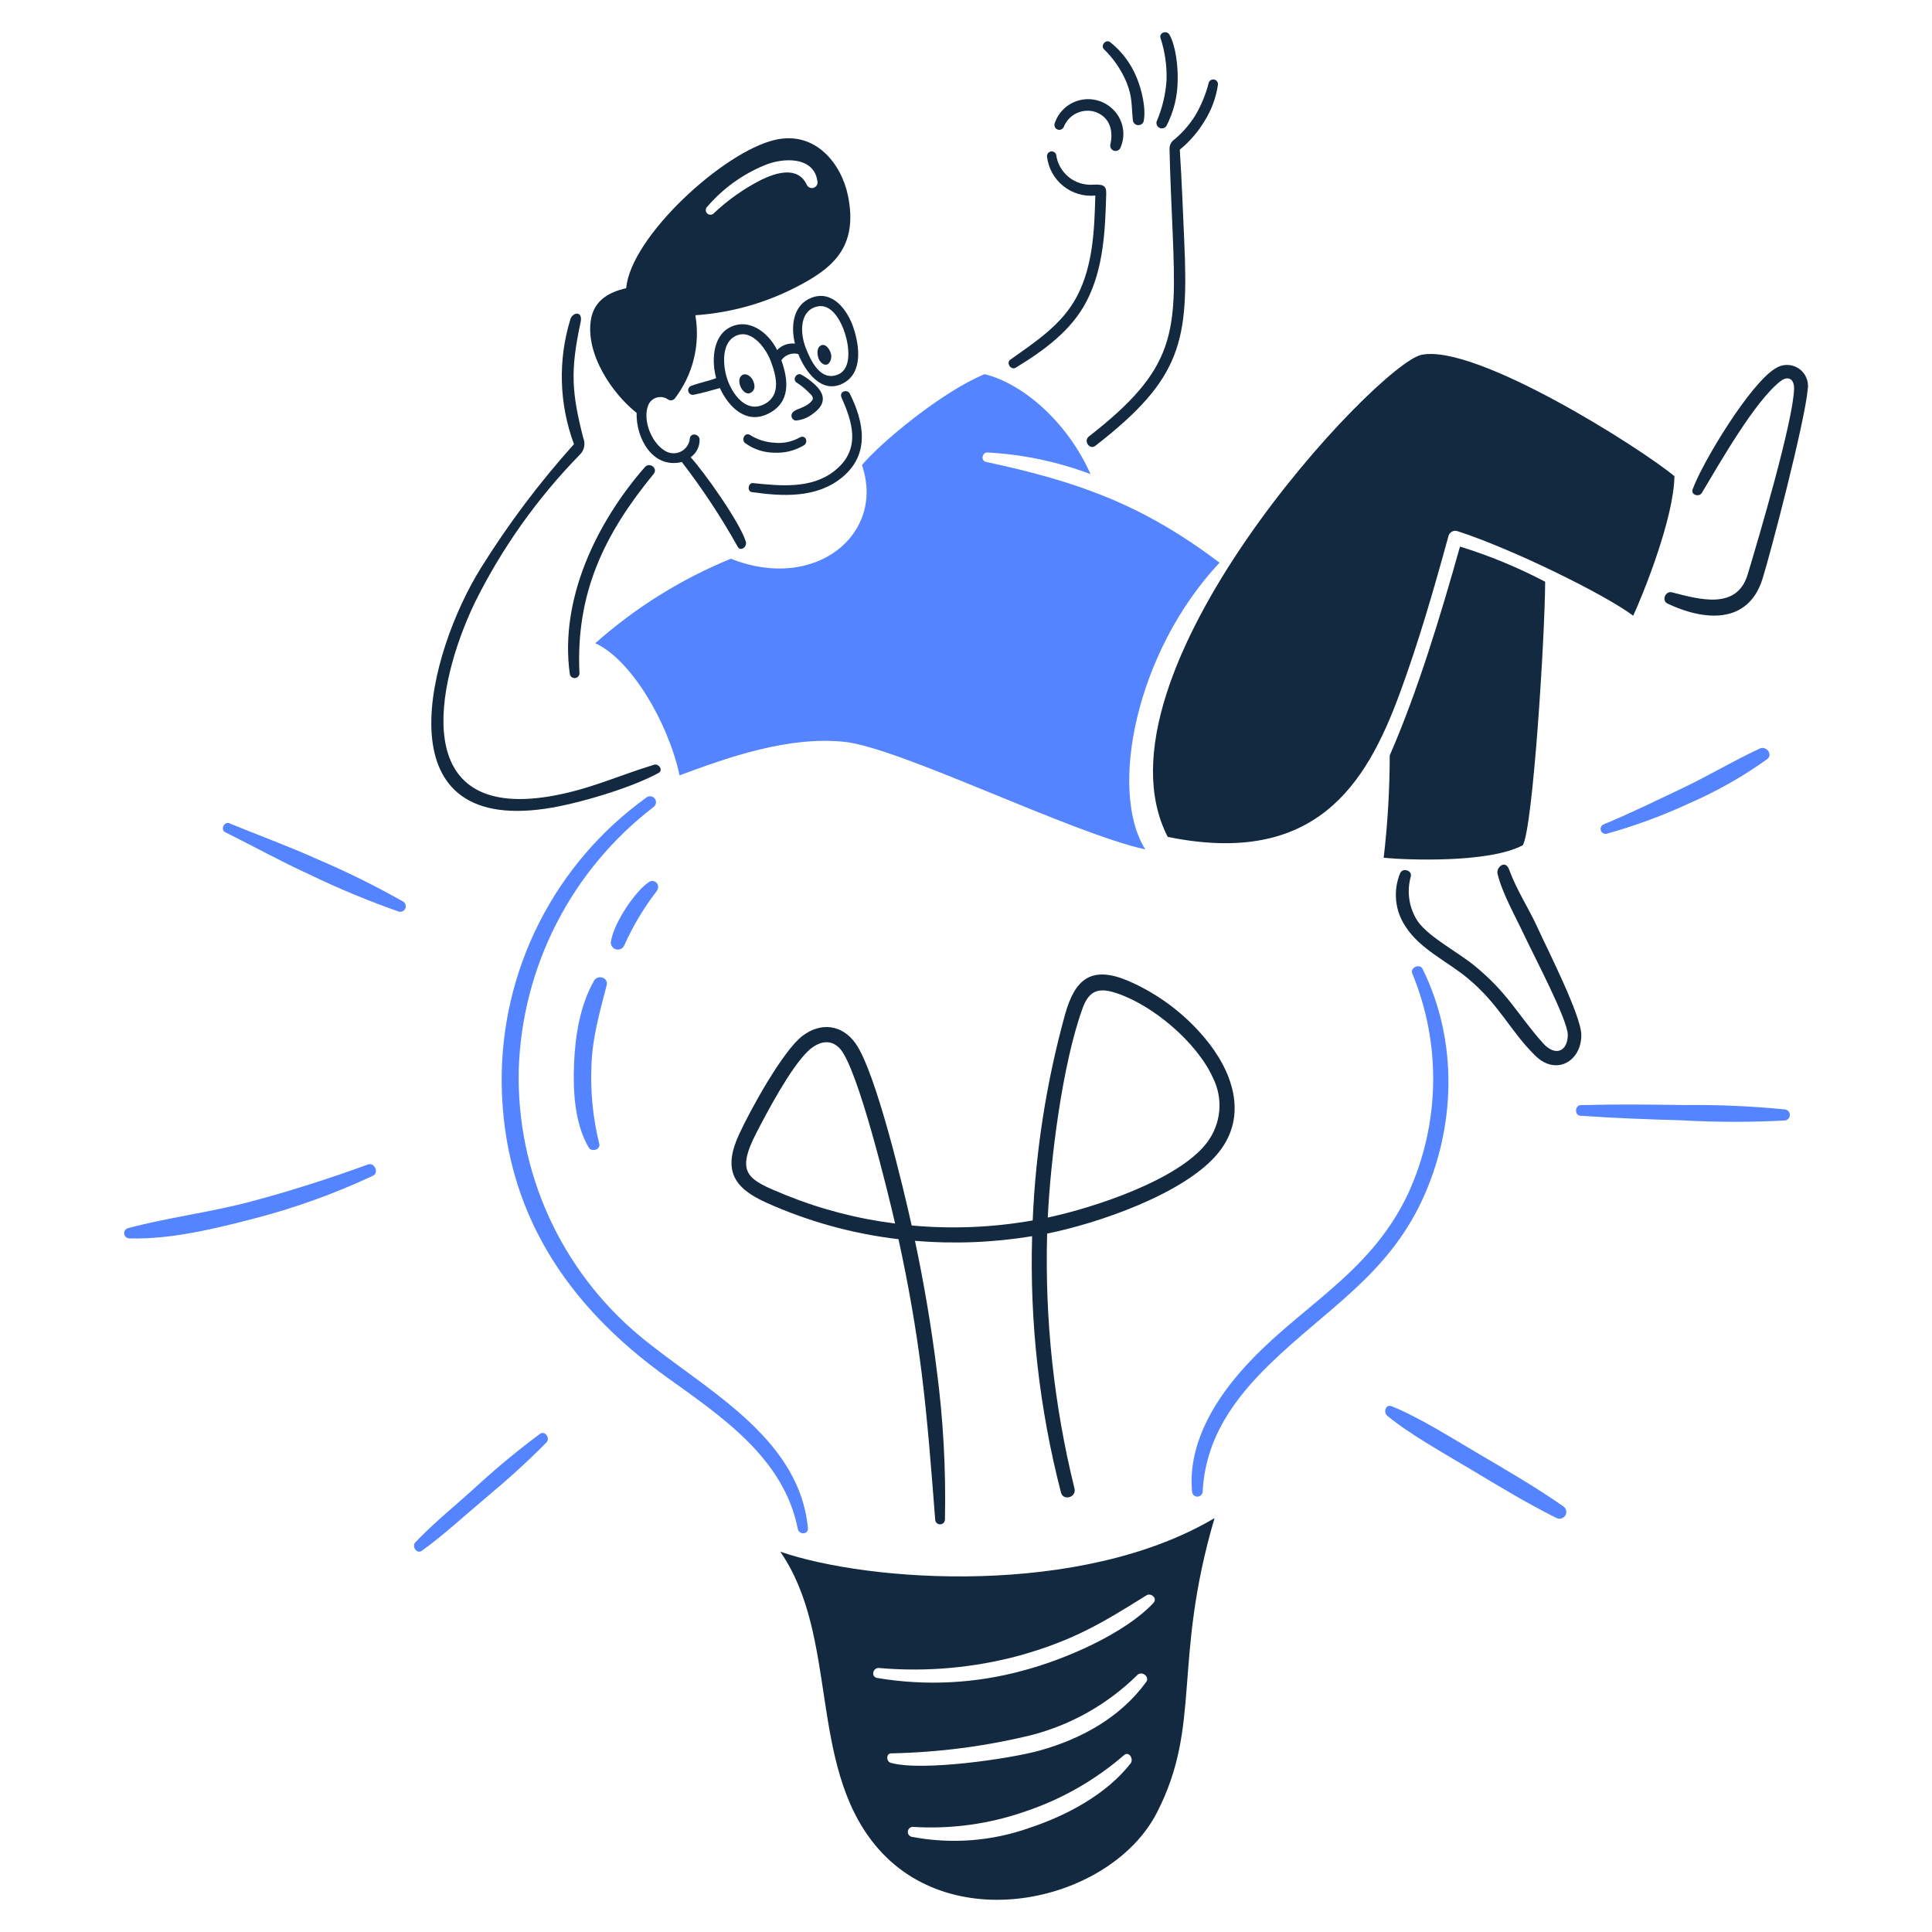 <?xml version="1.0" encoding="UTF-8"?> <svg xmlns="http://www.w3.org/2000/svg" width="705" height="705" viewBox="0 0 705 705" fill="none"> <path fill-rule="evenodd" clip-rule="evenodd" d="M199.395 526.362C192.329 533.565 184.79 540.289 177.049 546.758C169.409 553.141 162.056 560.038 153.972 565.864C152.092 567.224 150.12 564.303 151.596 562.759C158.543 555.474 166.512 549.129 173.921 542.347C181.283 535.588 188.988 529.213 197.008 523.249C198.873 521.867 200.904 524.826 199.395 526.362ZM134.26 424.934C120.038 430.104 105.569 434.769 90.926 438.613C76.18 442.486 60.973 444.345 46.608 448.183C46.181 448.327 45.819 448.619 45.586 449.005C45.353 449.391 45.264 449.847 45.336 450.293C45.408 450.738 45.635 451.143 45.977 451.437C46.319 451.731 46.754 451.894 47.205 451.898C62.369 452.316 78.163 448.429 92.752 444.648C107.655 440.791 122.169 435.562 136.107 429.028C138.415 427.935 136.66 424.062 134.26 424.934ZM147.185 329.028C137.122 323.332 126.749 318.2 116.116 313.657C105.184 308.722 94.642 304.934 83.686 300.422C81.825 299.656 80.335 302.755 82.163 303.662C92.644 308.872 102.343 314.273 113.122 319.203C123.651 324.277 134.455 328.759 145.484 332.631C145.945 332.766 146.439 332.733 146.878 332.536C147.317 332.339 147.671 331.992 147.876 331.557C148.081 331.123 148.124 330.629 147.998 330.165C147.871 329.702 147.583 329.298 147.185 329.028ZM221.384 359.48C222.089 356.697 218.094 355.52 216.771 357.863C211.62 366.936 209.886 377.967 209.472 388.258C209.068 398.226 209.676 409.908 214.811 418.718C215.88 420.554 219.17 419.477 218.698 417.459C216.334 407.966 215.371 398.178 215.84 388.406C216.2 378.421 218.928 369.079 221.384 359.48ZM236.828 321.844C231.717 325.259 224.138 336.605 222.994 343.265C222.82 343.882 222.885 344.542 223.175 345.114C223.465 345.686 223.959 346.128 224.559 346.353C225.159 346.578 225.822 346.57 226.417 346.33C227.011 346.089 227.494 345.634 227.769 345.055C230.846 338.133 234.725 331.595 239.326 325.576C241.58 322.852 238.76 320.561 236.828 321.844V321.844ZM233.087 487.2C219.014 475.382 207.772 460.556 200.191 443.816C192.61 427.075 188.884 408.846 189.285 390.474C189.858 371.813 194.577 353.513 203.099 336.901C211.622 320.29 223.734 305.784 238.558 294.434C238.994 294.088 239.28 293.588 239.358 293.037C239.435 292.486 239.298 291.926 238.975 291.473C238.651 291.021 238.166 290.71 237.619 290.604C237.073 290.499 236.507 290.608 236.039 290.909C219.47 302.775 206.004 318.459 196.783 336.633C187.562 354.807 182.856 374.936 183.065 395.315C183.667 441.946 206.87 476.371 243.251 502.512C263.226 516.873 286.021 532.026 291.12 557.895C291.569 560.179 295.054 560.022 294.819 557.589C291.555 523.745 256.228 506.599 233.087 487.2ZM519.099 353.553C518.074 351.49 514.467 353.062 515.353 355.224C520.638 368.012 523.229 381.753 522.961 395.587C522.694 409.422 519.575 423.052 513.799 435.627C499.448 466.029 472.731 477.285 452.295 500.994C442.002 512.937 433.495 528.019 434.99 544.307C435.021 544.806 435.243 545.273 435.61 545.613C435.977 545.952 436.46 546.137 436.96 546.129C437.46 546.121 437.937 545.921 438.293 545.571C438.649 545.22 438.856 544.745 438.872 544.246C439.864 524.823 450.387 510.371 463.432 497.702C484.013 477.696 506.152 465.427 518.951 437.923C531.262 411.464 532.167 379.918 519.099 353.553V353.553ZM539.384 530.39C529.984 524.861 517.731 517.12 507.847 513.155C505.628 512.265 504.7 515.372 506.239 516.641C514.436 523.401 527.166 530.461 536.514 536.07C546.812 542.248 557.072 548.488 567.826 553.855C568.38 554.18 569.039 554.277 569.664 554.125C570.289 553.973 570.829 553.584 571.172 553.04C571.515 552.496 571.632 551.84 571.5 551.211C571.367 550.582 570.995 550.029 570.462 549.67C560.456 542.683 549.9 536.571 539.384 530.395V530.39ZM651.491 404.851C639.169 403.629 626.789 403.09 614.408 403.239C601.877 403.037 589.354 402.926 576.826 403.267C574.657 403.326 574.476 406.978 576.674 407.135C589.013 408.016 601.377 408.465 613.745 408.813C626.268 409.525 638.82 409.542 651.345 408.865C651.824 408.804 652.265 408.575 652.591 408.219C652.916 407.862 653.104 407.402 653.122 406.92C653.14 406.438 652.985 405.965 652.686 405.586C652.387 405.207 651.964 404.946 651.491 404.851V404.851ZM586.189 304.271C596.62 301.363 606.797 297.611 616.619 293.052C626.566 288.71 636.03 283.337 644.856 277.02C647.075 275.321 644.537 272.053 642.184 273.141C632.549 277.594 623.434 283.105 613.843 287.657C604.657 292.016 594.287 297.085 584.974 300.911C584.605 301.123 584.322 301.458 584.176 301.858C584.03 302.257 584.029 302.696 584.174 303.096C584.319 303.496 584.601 303.833 584.969 304.046C585.338 304.259 585.769 304.335 586.189 304.262V304.271ZM445.036 205.336C417.139 184.32 394.069 175.9 359.778 168.544C357.799 168.119 358.387 165.043 360.321 165.111C373.191 165.804 385.879 168.466 397.942 173.005C389.423 153.845 373.119 139.921 359.282 136.533C343.723 142.925 321.315 161.548 314.538 169.708C323.191 195.088 297.303 216.125 266.699 203.881C248.582 211.295 231.851 221.723 217.218 234.725C230.227 240.6 243.796 263.546 247.981 282.928C266.443 276.043 287.868 268.645 308.017 270.687C328.166 272.729 390.398 303.843 417.943 309.965C404.468 288.608 414.406 237.928 445.036 205.317V205.336Z" fill="#5484FF"></path> <path fill-rule="evenodd" clip-rule="evenodd" d="M284.726 566.216C306.149 597.175 294.831 643.458 319.393 673.326C347.57 707.594 405.615 693.729 422.173 661.424C438.705 629.168 427.719 606.669 443.189 553.975C394.393 582.868 317.198 577.428 284.726 566.216ZM412.545 643.507C403.648 654.851 389.235 662.5 375.803 666.953C361.95 671.897 347.025 673.033 332.584 670.243C332.163 670.119 331.8 669.848 331.561 669.48C331.322 669.111 331.223 668.67 331.282 668.234C331.341 667.799 331.553 667.399 331.881 667.108C332.209 666.816 332.631 666.651 333.07 666.643C347.039 667.531 361.043 665.602 374.252 660.97C387.453 656.539 399.659 649.565 410.181 640.443C412.047 638.92 413.772 641.945 412.545 643.507ZM418.253 613.77C408.787 626.731 394.713 634.493 379.443 638.77C368.699 641.778 336.485 646.475 325.073 643.279C323.24 642.765 323.428 639.797 325.144 639.811C342.482 639.476 359.73 637.225 376.573 633.102C391.078 629.301 404.332 621.761 415.01 611.235C416.634 609.571 419.649 611.862 418.253 613.77V613.77ZM418.331 582.158C420.018 581.105 422.483 583.234 420.887 584.938C410.312 596.232 388.422 605.618 373.532 609.543C356.135 614.347 337.898 615.29 320.098 612.306C317.706 611.888 318.453 608.483 320.777 608.671C338.023 610.168 355.398 608.621 372.108 604.1C391.886 598.545 402.44 592.073 418.331 582.158V582.158ZM411.703 357.924C398.219 352.22 392.217 357.266 388.622 370.259C381.865 394.761 377.912 419.952 376.837 445.346C362.264 447.92 347.414 448.539 332.678 447.186C329.719 433.927 319.706 391.409 312.233 380.801C307.34 373.845 299.559 372.938 292.902 377.941C285.734 383.327 273.867 404.881 269.735 413.842C263.86 426.56 267.235 433.25 279.49 438.792C294.833 445.708 311.147 450.226 327.863 452.187C331.406 468.374 334.245 484.44 336.306 500.9C338.513 518.494 339.878 536.855 341.265 554.588C341.297 555.045 341.504 555.472 341.843 555.78C342.181 556.088 342.626 556.254 343.084 556.242C343.542 556.23 343.978 556.043 344.301 555.718C344.623 555.393 344.809 554.957 344.818 554.499C345.206 536.15 344.191 517.799 341.782 499.605C339.815 483.914 337.162 468.254 333.883 452.781C348.147 453.988 362.506 453.421 376.63 451.092C375.719 482.608 379.262 514.095 387.153 544.622C387.999 547.834 392.885 546.386 392.088 543.172C384.585 512.752 381.229 481.457 382.11 450.138C400.205 446.53 432.482 435.669 444.634 420.607C455.601 407.013 449.755 390.732 439.431 378.542C431.901 369.625 422.411 362.568 411.703 357.924V357.924ZM286.749 436.103C272.767 430.4 268.238 428.407 276.13 413.153C280.334 405.029 288.378 389.949 294.617 383.778C298.072 380.368 302.758 378.608 306.475 382.62C313.055 389.745 324.175 435.807 326.626 446.469C312.942 444.753 299.537 441.269 286.749 436.103V436.103ZM440.51 416.833C430.367 430.492 399.096 440.745 382.343 444.288C383.323 423.451 387.618 388.314 395.061 367.88C397.411 361.456 400.823 360.243 407.281 362.356C420.852 366.807 436.858 380.512 442.637 393.35C444.498 397.075 445.285 401.246 444.91 405.394C444.534 409.542 443.01 413.503 440.51 416.833V416.833ZM296.253 108.598C289.424 111.134 288.474 118.886 290.07 125.375C288.88 125.248 287.677 125.393 286.551 125.8C285.426 126.208 284.408 126.866 283.574 127.725C280.395 121.26 273.037 115.65 265.931 119.685C259.945 123.083 259.673 132.11 261.339 137.968C258.519 139.096 255.057 139.698 252.068 140.863C251.705 141.041 251.418 141.343 251.258 141.714C251.097 142.085 251.075 142.5 251.194 142.887C251.313 143.273 251.565 143.604 251.907 143.82C252.248 144.036 252.655 144.124 253.055 144.067C256.018 143.521 259.659 142.422 262.69 141.604C265.853 148.499 272.297 155.053 280.447 150.905C288.559 146.778 287.708 138.737 285.128 131.442C285.806 130.48 286.763 129.75 287.87 129.35C288.976 128.95 290.179 128.901 291.315 129.207C293.759 135.418 299.634 143.763 307.333 140.039C315.032 136.314 313.617 126.174 311.448 119.636C309.279 113.098 303.813 105.794 296.253 108.598ZM278.997 147.434C272.332 150.959 267.345 143.958 265.449 138.537C263.877 134.034 263.118 126.018 267.66 123.039C273.606 119.138 279.33 126.745 281.187 131.6C283.257 137.019 285.175 144.172 278.997 147.434ZM305.834 136.643C299.439 139.329 295.924 131.748 294.041 127.008C292.086 122.089 291.522 114.043 297.503 112.034C303.43 110.041 307.016 117.41 308.409 121.904C309.857 126.585 310.823 134.547 305.834 136.643ZM274.738 138.774C275.608 140.687 275.498 142.09 274.391 143.004C272.908 144.247 271.425 143.239 270.49 141.637C269.839 140.52 269.138 137.931 270.866 136.857C272.337 135.952 274.156 137.494 274.738 138.774ZM303.173 128.951C303.383 129.617 303.406 130.326 303.24 131.004C303.074 131.681 302.726 132.3 302.233 132.794C300.727 133.785 299.08 132.074 298.631 130.629C298.081 128.867 298.18 126.949 299.336 126.183C301.162 124.989 302.779 127.466 303.176 128.951H303.173ZM295.672 146.875C296.636 145.97 296.969 145.307 296.116 144.205C294.492 142.414 292.64 140.842 290.608 139.531C289.036 138.427 290.742 135.83 292.394 136.711C294.252 137.734 295.967 138.998 297.494 140.471C301.578 144.344 301.042 147.881 296.521 151.067C294.717 152.476 292.534 153.312 290.251 153.469C289.907 153.395 289.591 153.223 289.341 152.975C289.092 152.726 288.919 152.412 288.843 152.068C288.767 151.724 288.792 151.365 288.914 151.035C289.036 150.705 289.251 150.417 289.532 150.205C290.977 149.046 293.621 148.802 295.672 146.875ZM282.672 161.565C285.828 161.874 289.003 161.211 291.771 159.666C293.945 158.46 295.045 161.205 293.484 162.415C290.175 164.432 286.333 165.399 282.463 165.188C278.64 165.159 274.925 163.918 271.853 161.642C270.398 160.427 271.789 157.706 273.589 158.66C276.312 160.403 279.443 161.402 282.672 161.56V161.565ZM274.828 176.287C284.742 177.319 296.065 178.459 304.438 171.89C314.674 163.875 310.752 153.45 307.086 145.065C306.09 142.786 309.244 141.881 310.127 143.674C315.314 154.181 317.469 165.715 307.415 174.099C298.119 181.854 285.65 181.18 274.374 179.57C272.518 179.305 272.974 176.09 274.828 176.283V176.287ZM368.647 131.28C377.849 124.681 387.494 118.55 392.939 108.231C398.889 96.951 399.338 83.831 399.693 71.355C395.482 71.774 391.276 70.522 387.98 67.87C384.683 65.218 382.56 61.377 382.068 57.175C382.014 56.752 382.12 56.324 382.365 55.974C382.61 55.624 382.977 55.379 383.393 55.285C383.809 55.192 384.246 55.257 384.617 55.467C384.988 55.678 385.267 56.02 385.4 56.426C385.813 59.571 387.393 62.446 389.827 64.48C392.261 66.515 395.37 67.56 398.539 67.409C402.369 67.189 403.758 67.548 403.669 70.7C403.291 84.029 402.743 97.819 396.506 109.921C390.967 120.675 380.735 128.047 370.628 134.18C368.929 135.216 367.032 132.432 368.647 131.275V131.28ZM402.839 17.965C401.479 16.555 403.544 14.206 405.112 15.38C409.385 18.781 412.712 23.224 414.77 28.282C416.594 32.552 418.312 39.771 417.311 44.337C417.159 44.752 416.878 45.106 416.508 45.346C416.138 45.587 415.7 45.7 415.259 45.67C414.819 45.64 414.401 45.467 414.067 45.178C413.734 44.89 413.503 44.501 413.41 44.069C412.792 38.335 413.332 35.638 411.006 29.859C409.093 25.394 406.318 21.351 402.839 17.961V17.965ZM422.06 44.344C424.115 39.547 425.339 34.436 425.681 29.229C425.843 24.006 425.093 18.795 423.465 13.829C422.918 11.893 425.738 10.923 426.729 12.64C429.105 16.748 429.904 24.625 429.737 29.38C429.701 35.152 428.295 40.833 425.637 45.956C425.378 46.352 424.986 46.643 424.531 46.775C424.077 46.908 423.591 46.874 423.159 46.679C422.728 46.485 422.38 46.143 422.179 45.715C421.977 45.287 421.935 44.801 422.06 44.344V44.344ZM427.85 51.46C431.132 48.857 433.941 45.708 436.153 42.152C438.322 38.475 439.963 34.512 441.027 30.378C441.116 29.936 441.374 29.545 441.747 29.291C442.12 29.036 442.578 28.938 443.022 29.017C443.467 29.096 443.863 29.346 444.126 29.713C444.388 30.08 444.496 30.536 444.427 30.982C443.735 35.657 442.081 40.138 439.57 44.142C437.171 48.128 434.106 51.673 430.508 54.623C431.227 65.511 431.624 76.431 432.113 87.331C433.772 124.272 431.559 137.98 399.721 162.664C397.606 164.309 395.256 160.885 397.354 159.255C429.19 134.516 429.394 121.523 427.926 85.267C427.51 74.948 426.971 64.627 426.769 54.304C426.754 53.782 426.842 53.262 427.029 52.775C427.216 52.287 427.499 51.842 427.86 51.465L427.85 51.46ZM238.525 172.936C220.491 194.871 210.104 216.451 211.439 245.455C211.496 245.922 211.365 246.393 211.075 246.764C210.785 247.135 210.359 247.375 209.891 247.432C209.424 247.489 208.953 247.358 208.582 247.068C208.211 246.778 207.971 246.352 207.914 245.885C204.154 218.545 217.746 190.552 235.32 170.45C237.047 168.495 240.198 170.911 238.525 172.936ZM240.306 282.051C230.359 287.553 210.569 293.4 199.212 295.075C138.471 304.045 156.465 237.848 175.378 207.42C185.383 191.337 196.783 176.165 209.446 162.079C204.003 147.409 203.552 131.352 208.165 116.4C208.946 113.965 212.809 113.218 211.852 117.66C208.034 135.386 208.631 143.275 212.821 159.772C213.244 160.761 213.37 161.852 213.181 162.911C212.992 163.971 212.498 164.952 211.758 165.733C196.134 181.678 183.127 199.992 173.218 219.997C158.648 250.526 149.634 298.957 200.392 290.627C214.623 288.293 225.372 283.107 238.661 279.06C240.405 278.531 242.12 281.06 240.313 282.051H240.306ZM560.987 338.346C564.55 346.185 577.002 370.581 577.033 377.671C577.073 387.197 567.922 392.685 560.317 385.296C551.082 376.329 547.082 366.365 535.25 356.706C527.92 350.723 518.248 346.303 513.061 338.35C511.085 335.511 509.852 332.222 509.476 328.783C509.1 325.344 509.593 321.866 510.909 318.667C511.778 316.521 515.374 317.588 514.812 319.842C514.025 322.621 513.854 325.538 514.31 328.39C514.767 331.243 515.84 333.961 517.456 336.355C521.582 342.049 532.026 347.45 538.11 352.439C550.363 362.468 553.643 370.064 562.987 380.585C567.593 385.771 572.075 383.621 572.093 377.609C572.107 372.221 559.847 349.031 556.097 341.046C552.901 334.231 548.126 325.844 546.462 318.841C545.898 316.491 549.303 313.593 550.65 317.226C553.571 325.129 557.831 331.39 560.994 338.346H560.987ZM659.664 141.984C658.58 154.094 646.022 202.144 643.141 211.258C637.802 228.157 621.589 226.455 608.514 220.265C606.206 219.172 607.712 215.532 610.1 216.143C619.921 218.651 633.764 222.791 637.729 209.648C641.738 196.352 654.355 153.718 654.668 141.881C654.764 138.267 652.48 136.946 649.7 139.11C640.3 146.395 627.396 169.258 621.013 179.862C620.005 181.54 616.92 180.567 617.648 178.569C621.284 168.619 638.582 140.015 647.843 134.45C649.08 133.626 650.529 133.178 652.015 133.163C653.501 133.147 654.959 133.564 656.213 134.362C657.466 135.161 658.46 136.306 659.074 137.66C659.688 139.013 659.895 140.515 659.671 141.984H659.664ZM504.914 313.02C506.367 300.617 507.105 288.142 507.125 275.655C517.477 251.903 525.761 224.317 532.764 199.444C543.492 202.76 553.894 207.054 563.838 212.271C563.758 232.332 559.359 302.29 555.669 308.44C543.193 315.064 513.075 313.788 504.914 313.02ZM611.014 173.761C610.76 189.32 599.539 216.924 595.974 224.674C585.688 216.949 551.85 200.286 531.819 193.814C531.174 193.606 530.472 193.663 529.869 193.971C529.265 194.279 528.808 194.814 528.597 195.459C523.244 214.964 517.649 234.469 510.627 253.45C498.461 286.326 479.926 316.371 426.111 305.385C395.796 246.468 502.745 132.81 518.701 129.482C538.58 125.332 598.78 163.56 611.014 173.766V173.761ZM272.175 197.731C270.156 190.77 256.665 171.829 252.023 166.861C253.074 166.125 253.922 165.137 254.491 163.987C255.059 162.837 255.33 161.563 255.278 160.282C255.097 158.369 252.122 157.788 251.739 159.905C251.659 160.958 251.3 161.971 250.7 162.839C250.099 163.708 249.279 164.401 248.322 164.848C247.366 165.295 246.308 165.479 245.256 165.383C244.205 165.286 243.198 164.912 242.339 164.298C237.601 161.304 234.257 152.888 236.699 147.493C237.015 146.877 237.461 146.337 238.005 145.91C238.549 145.482 239.179 145.177 239.851 145.015C240.524 144.853 241.224 144.837 241.903 144.97C242.582 145.103 243.225 145.381 243.787 145.784C244.149 146.012 244.576 146.112 245.002 146.07C245.427 146.027 245.827 145.844 246.137 145.549C249.451 141.268 251.839 136.344 253.148 131.09C254.457 125.837 254.659 120.368 253.741 115.032C266.303 114.179 278.565 110.813 289.802 105.134C303.307 98.303 313.372 90.67 309.427 71.395C307.077 59.88 297.642 47.559 282.705 51.061C263.865 55.476 230.1 86.475 228.505 105.169C222.12 106.6 216.813 109.672 215.648 116.553C213.556 128.909 223.111 143.371 232.305 150.665C232.023 159.685 238.001 171.153 248.813 168.596C256.354 178.396 263.168 188.734 269.202 199.526C270.25 201.423 272.682 199.487 272.175 197.731V197.731ZM258.009 75.503C263.712 68.849 270.907 63.637 279.008 60.294C285.894 57.382 297.435 57.02 298.328 66.601C298.319 67.049 298.164 67.482 297.887 67.835C297.61 68.187 297.226 68.44 296.793 68.554C296.36 68.669 295.901 68.64 295.486 68.47C295.071 68.301 294.722 68.001 294.493 67.616C291.275 60.43 283.213 62.966 277.655 65.678C271.341 68.914 265.522 73.036 260.375 77.919C260.051 78.214 259.626 78.371 259.188 78.359C258.75 78.346 258.334 78.165 258.028 77.852C257.721 77.539 257.548 77.119 257.544 76.681C257.541 76.243 257.707 75.821 258.009 75.503V75.503ZM384.885 44.937C385.547 42.972 386.673 41.197 388.169 39.763C389.665 38.328 391.485 37.276 393.475 36.697C395.465 36.118 397.566 36.029 399.598 36.438C401.63 36.846 403.533 37.74 405.145 39.043C407.323 40.753 408.871 43.138 409.547 45.824C410.222 48.509 409.986 51.343 408.876 53.881C408.697 54.314 408.367 54.669 407.947 54.879C407.527 55.089 407.046 55.14 406.591 55.024C406.137 54.908 405.739 54.631 405.472 54.246C405.204 53.86 405.085 53.391 405.135 52.924C406.367 47.801 405.069 42.8 399.73 40.857C397.481 40.129 395.039 40.282 392.899 41.286C390.758 42.289 389.078 44.068 388.199 46.262C388.023 46.701 387.68 47.053 387.245 47.239C386.81 47.426 386.319 47.432 385.879 47.256C385.44 47.08 385.088 46.737 384.902 46.302C384.716 45.867 384.71 45.376 384.885 44.937V44.937Z" fill="#132940"></path> </svg> 